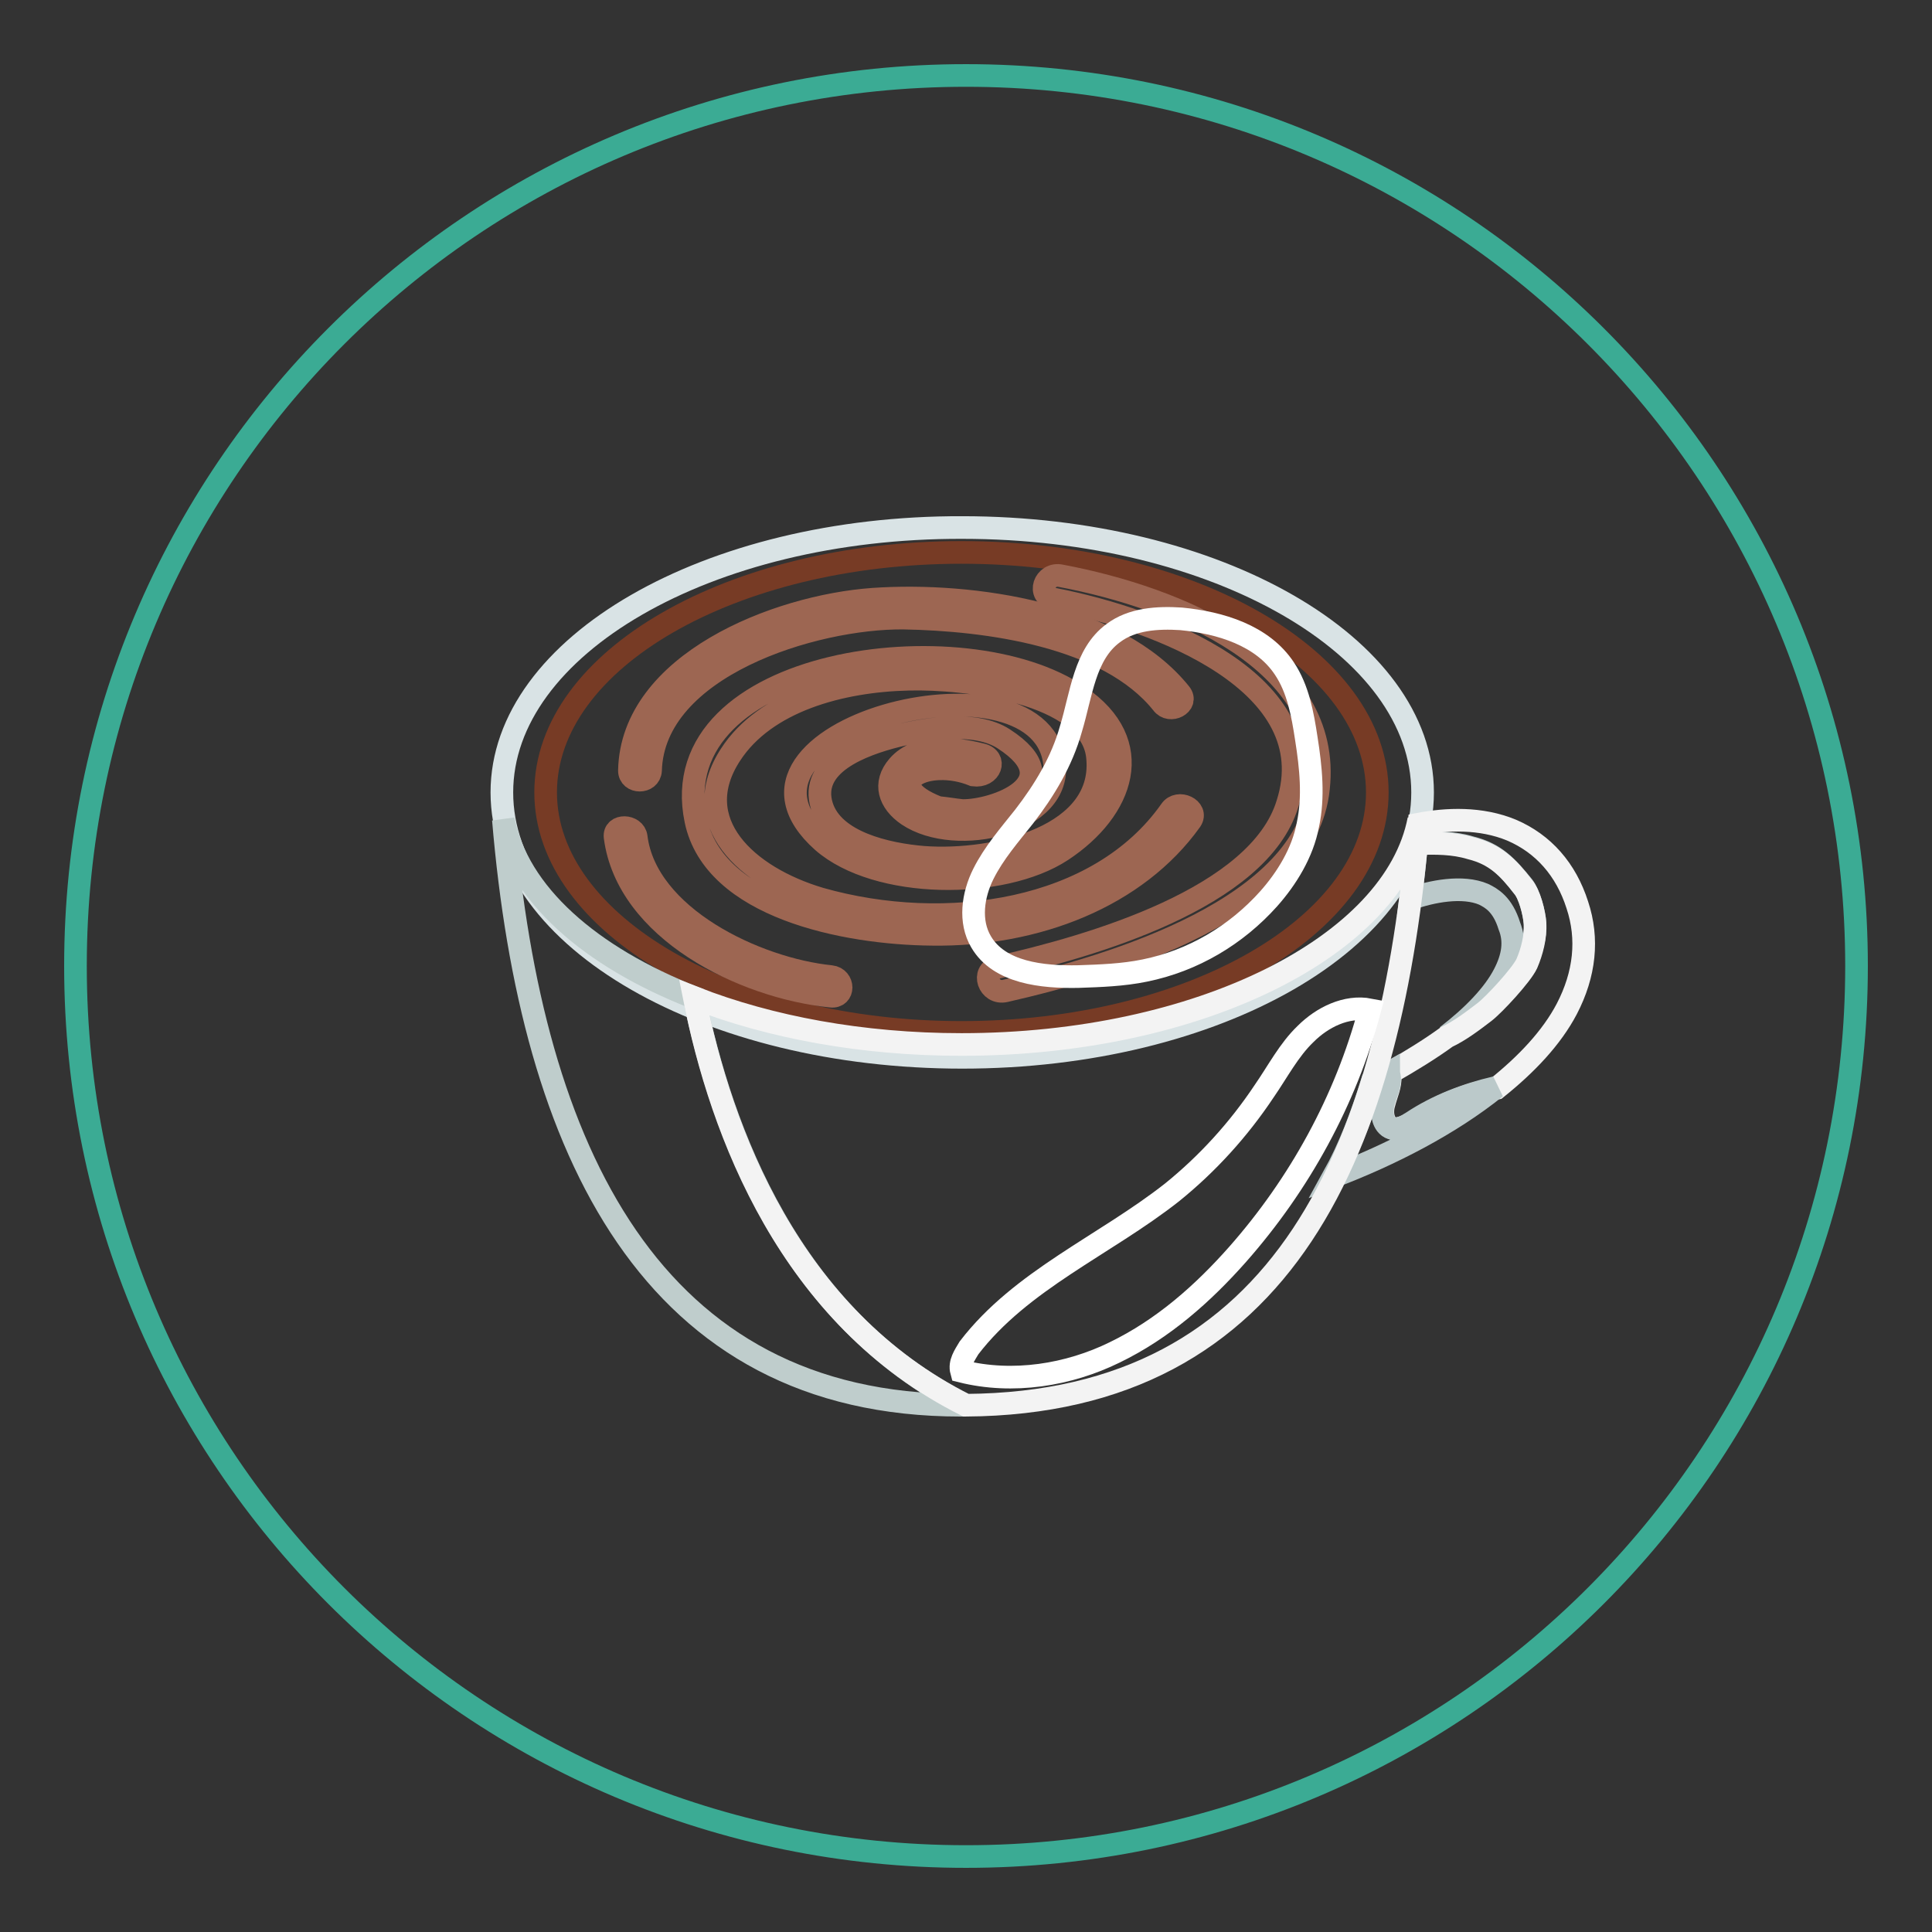 <?xml version="1.0" encoding="utf-8"?>
<!-- Svg Vector Icons : http://www.onlinewebfonts.com/icon -->
<!DOCTYPE svg PUBLIC "-//W3C//DTD SVG 1.1//EN" "http://www.w3.org/Graphics/SVG/1.1/DTD/svg11.dtd">
<svg version="1.1" xmlns="http://www.w3.org/2000/svg" xmlns:xlink="http://www.w3.org/1999/xlink" x="0px" y="0px" viewBox="0 0 256 256" enable-background="new 0 0 256 256" xml:space="preserve">
<rect x="0" y="0" width="256" height="256" fill="#333333" stroke="none"/>
<g> <path stroke-width="3" fill-opacity="0" stroke="#3bab94"  d="M10,128c0,65.2,52.8,118,118,118c65.2,0,118-52.8,118-118l0,0c0-65.2-52.8-118-118-118 C62.8,10,10,62.8,10,128L10,128z"/> <path stroke-width="3" fill-opacity="0" stroke="#d9e3e5"  d="M66.5,105c0,19.4,27.3,35.1,61,35.1c33.7,0,61-15.7,61-35.1c0-19.4-27.3-35.1-61-35.1 C93.8,69.8,66.5,85.6,66.5,105L66.5,105z"/> <path stroke-width="3" fill-opacity="0" stroke="#773b25"  d="M72.3,105c0,17.5,24.7,31.8,55.1,31.8s55.1-14.2,55.1-31.8s-24.7-31.8-55.1-31.8S72.3,87.4,72.3,105z"/> <path stroke-width="3" fill-opacity="0" stroke="#bbc9ca"  d="M194.9,112.3c3.2,0.8,4.8,2.5,6.9,5.1c0.8,1,1.5,3.5,1.6,4.9c0.1,1.8-0.5,3.7-1.1,5.3 c-0.7,1.5-4.3,5.4-5.6,6.4c-1.7,1.4-3.3,2.4-5,3.3c3.5-2.7,6.2-5.5,7.6-8.2c1.2-2.3,1.5-4.4,0.7-6.4c-0.9-2.9-2.4-3.7-3.4-4.2 c-2.8-1.2-6.9-0.4-9.7,0.6c0.3-2.4,0.6-4.9,0.8-7.4C190.2,111.6,192.6,111.6,194.9,112.3z"/> <path stroke-width="3" fill-opacity="0" stroke="#f3f3f3"  d="M184.5,149.5c-1.2-0.4-1.5-2-1.1-3.3c0.3-1.2,0.9-2.4,0.8-3.6c0-0.1-0.1-0.3-0.1-0.4 c2.8-1.6,5.4-3.2,7.6-4.8c1.7-0.8,3.3-2,5-3.3c1.3-1,4.9-4.9,5.6-6.4c0.7-1.6,1.2-3.6,1.1-5.3c-0.1-1.4-0.7-3.9-1.6-4.9 c-2-2.6-3.7-4.3-6.9-5.1c-2.3-0.7-4.7-0.7-7.2-0.6c0.1-0.8,0.2-1.8,0.3-2.6c3.7-0.7,8.2-0.9,12.3,0.8c4.2,1.8,7.2,5.2,8.7,9.9 c1.5,4.5,1,9.2-1.4,13.8c-2,3.8-5.3,7.3-9.3,10.5c-4,0.8-7.8,2.3-11.1,4.6C186.3,149.2,185.4,149.7,184.5,149.5L184.5,149.5z"/> <path stroke-width="3" fill-opacity="0" stroke="#bbc9ca"  d="M181.8,143.4c0.7-0.4,1.5-0.8,2.2-1.2c0,0.1,0.1,0.3,0.1,0.4c0.2,1.2-0.5,2.4-0.8,3.6 c-0.3,1.2-0.1,2.9,1.1,3.3c0.9,0.3,1.9-0.3,2.7-0.8c3.3-2.2,7.2-3.7,11.1-4.6c-6.1,4.9-13.9,8.9-21.5,11.8 C178.8,152.1,180.4,147.9,181.8,143.4L181.8,143.4z"/> <path stroke-width="3" fill-opacity="0" stroke="#bfcdcc"  d="M92,132.2c-13.8-5.4-23.4-13.8-25.3-23.6c3.7,43.9,19.7,77.6,60.6,77.6h0.6 C104.7,174.5,95.6,149.9,92,132.2z"/> <path stroke-width="3" fill-opacity="0" stroke="#f3f3f3"  d="M188,108.6c-3.2,16.7-29.1,29.8-60.6,29.8c-13.2,0-25.4-2.3-35.4-6.2c3.5,17.7,12.6,42.3,36,54 C170.4,185.9,184.4,152.2,188,108.6z"/> <path stroke-width="3" fill-opacity="0" stroke="#ffffff"  d="M127.4,181.7c-0.3-1.1,0.4-2.1,1-3.1c6.9-9,18-13.6,26.9-20.6c4.7-3.8,8.8-8.3,12.2-13.4 c1.8-2.6,3.3-5.5,5.5-7.6c2.2-2.2,5.4-3.8,8.5-3.2c-3.2,12-9.3,23.1-17.5,32.4c-4.6,5.2-9.9,9.9-16.3,13 C141.6,182.2,134.2,183.4,127.4,181.7L127.4,181.7z"/> <path stroke-width="3" fill-opacity="0" stroke="#9d6652"  d="M130.1,100c-3.6-0.9-8.5-1.5-11.1,1.5c-2,2.3-1.2,4.8,1.3,6.5c6.4,4.3,20.6,1.1,19.4-7.1 c-2.3-15.7-47.1-4-30.7,10.6c7.2,6.3,23.8,6.4,31.7,1.2c8.2-5.4,11.3-14.3,2.3-20.4c-15.2-10.5-55.3-5.1-50.8,16.4 c2.4,11.5,19.7,15,31.3,15.1c13.8,0.2,27.1-5,34.3-15.1c1-1.5-1.7-2.8-2.7-1.3c-9.5,13.5-29.8,16.4-46.4,11.7 c-9.8-2.9-17.7-10.2-11.9-19.1c4.6-7.1,14.6-9.8,23.6-10c7.5-0.2,23.9,1.7,25,10.1c1.3,10.7-13.5,14.2-23,13.5 c-4.9-0.4-12-2-13.5-6.8c-1.7-5.5,5.2-8.1,10-9.3c4.1-1,10.4-2,14.1,0.4c9.1,5.9-1.3,9.6-5.5,9.5c-1-0.1-2.1-0.3-3.2-0.4 c-8.2-3.2-1.4-6.8,4.7-4.3C131.3,103,132.1,100.5,130.1,100z"/> <path stroke-width="3" fill-opacity="0" stroke="#9d6652"  d="M156.4,91.9c-8.5-10.6-27.5-13.4-40.7-12.5c-12.8,0.9-32,8.5-32.3,22.7c0,1.7,2.7,1.7,2.8,0 c0.4-13.8,21.6-20.3,33.5-20.2c11.1,0.2,27.1,2.3,34.3,11.3C155,94.6,157.5,93.3,156.4,91.9z M81.5,110.9 c1.6,12.3,16.9,19.9,28.6,21.1c1.8,0.2,1.8-2.4,0-2.6c-9.9-1-24.5-7.9-25.8-18.5C84.1,109.3,81.3,109.2,81.5,110.9z"/> <path stroke-width="3" fill-opacity="0" stroke="#9d6652"  d="M133.2,131.3c14.5-3.3,39.9-11,41.5-26.8c1.9-16.9-18.7-25.3-34.1-28.2c-2.2-0.5-3.3,2.6-0.9,3.1 c13.8,2.7,36,11.1,30.9,27.1c-3.8,12.5-26,18.9-38.5,21.7C130,128.7,131,131.8,133.2,131.3z"/> <path stroke-width="3" fill-opacity="0" stroke="#ffffff"  d="M173.1,97.9c0.6,3.8,1,7.7,0.2,11.4c-0.7,3.7-2.8,7.1-5.2,9.8c-4.3,4.8-10,8.2-16.4,9.5 c-2.9,0.6-5.9,0.7-8.8,0.8c-4.8,0.1-10.5-0.5-12.9-4.6c-1.6-2.7-1.1-6.2,0.3-9c1.4-2.8,3.5-5.2,5.4-7.6c2.7-3.5,5-7.3,6.2-11.6 c1.4-4.6,1.8-9.9,5.6-12.7c2.5-1.9,5.9-2.1,9-1.9c5.2,0.5,10.8,2.2,13.7,6.6C172,91.3,172.6,94.6,173.1,97.9L173.1,97.9z"/></g>
</svg>